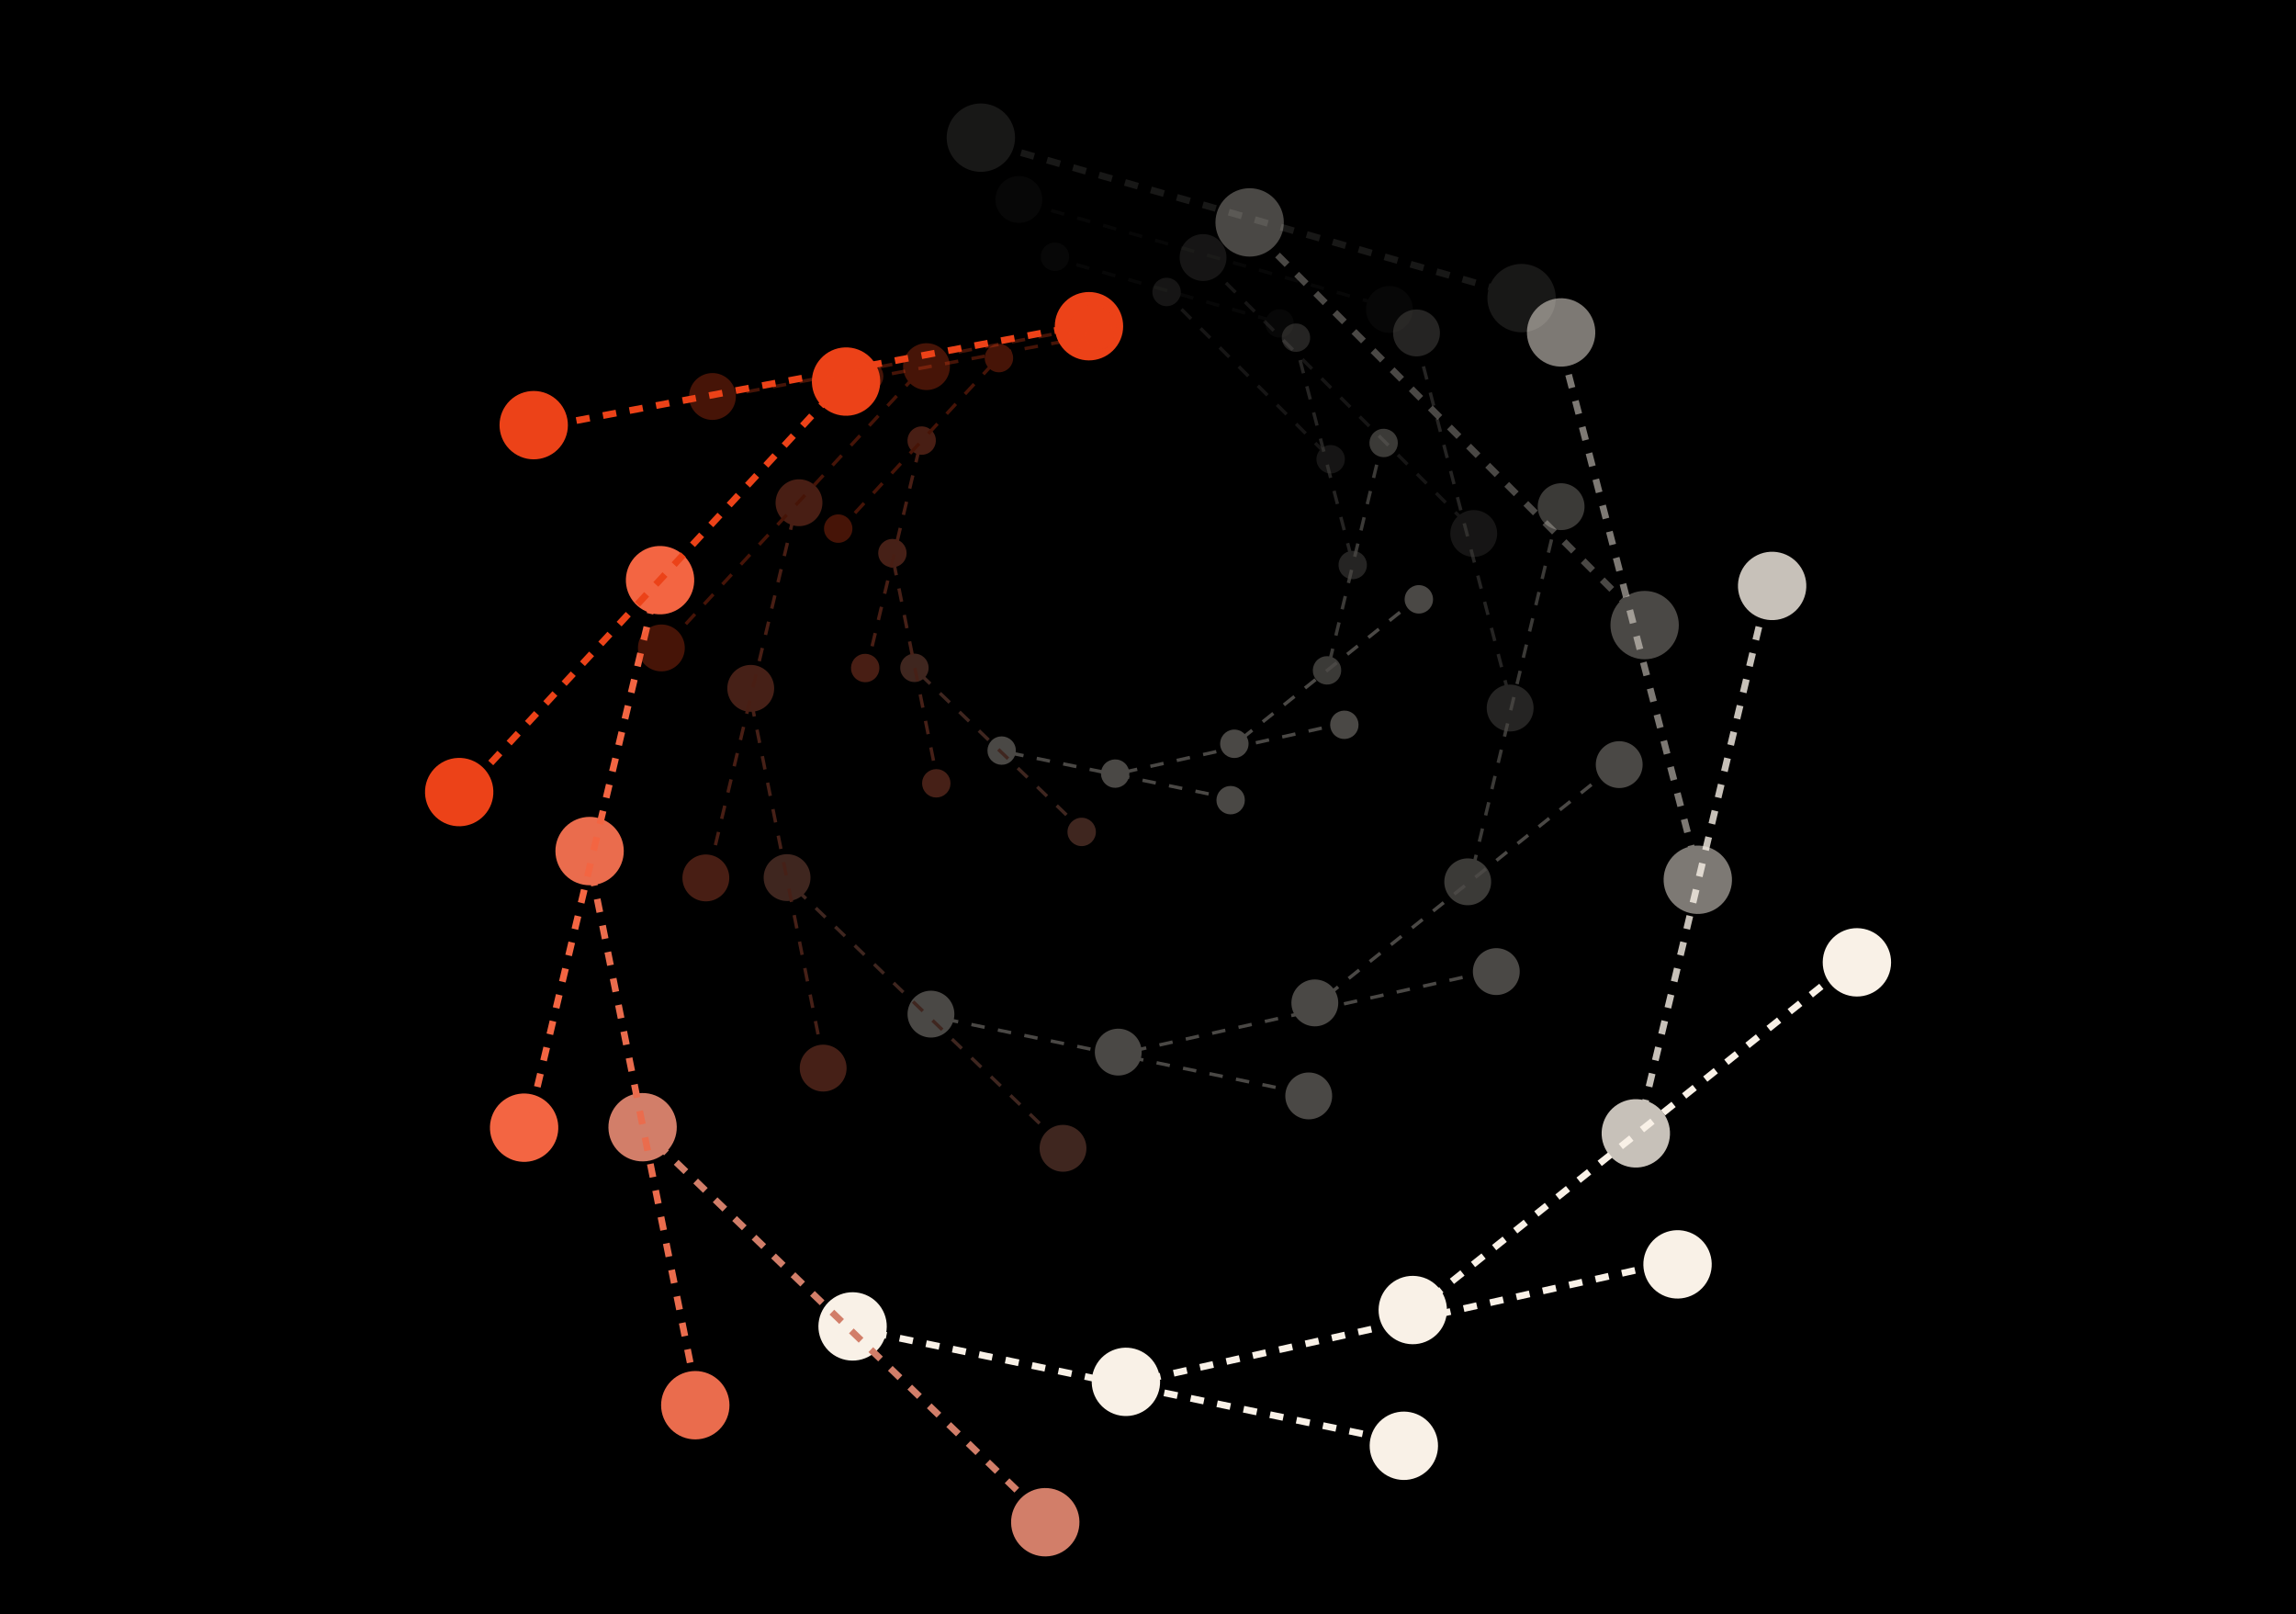 <?xml version="1.0" encoding="UTF-8"?> <svg xmlns="http://www.w3.org/2000/svg" width="340" height="239" viewBox="0 0 340 239" fill="none"><rect x="0" y="0" width="340" height="239" fill="#333333" stroke="none"/><g clip-path="url(#clip0)"><rect width="340" height="239" fill="black"></rect><g opacity="0.3"><circle cx="185.05" cy="32.928" r="5.062" fill="#F9F1E7"></circle><circle cx="243.544" cy="92.546" r="5.062" fill="#F9F1E7"></circle><line x1="241.504" y1="90.087" x2="185.26" y2="33.844" stroke="#F9F1E7" stroke-dasharray="2 2"></line></g><g opacity="0.1"><circle cx="145.249" cy="20.381" r="5.062" transform="rotate(-29.023 145.249 20.381)" fill="#F9F1E7"></circle><circle cx="225.322" cy="44.134" r="5.062" transform="rotate(-29.023 225.322 44.134)" fill="#F9F1E7"></circle><line x1="222.345" y1="42.974" x2="145.877" y2="21.081" stroke="#F9F1E7" stroke-dasharray="2 2"></line></g><g opacity="0.5"><circle cx="231.176" cy="49.218" r="5.062" transform="rotate(30.431 231.176 49.218)" fill="#F9F1E7"></circle><circle cx="251.416" cy="130.249" r="5.062" transform="rotate(30.431 251.416 130.249)" fill="#F9F1E7"></circle><line x1="250.899" y1="127.096" x2="230.891" y2="50.113" stroke="#F9F1E7" stroke-dasharray="2 2"></line></g><g opacity="0.8"><circle cx="262.424" cy="86.747" r="5.062" transform="rotate(58.441 262.424 86.747)" fill="#F9F1E7"></circle><circle cx="242.238" cy="167.793" r="5.062" transform="rotate(58.441 242.238 167.793)" fill="#F9F1E7"></circle><line x1="243.266" y1="164.767" x2="261.755" y2="87.405" stroke="#F9F1E7" stroke-dasharray="2 2"></line></g><circle cx="274.977" cy="142.474" r="5.062" transform="rotate(96.405 274.977 142.474)" fill="#F9F1E7"></circle><circle cx="209.206" cy="193.952" r="5.062" transform="rotate(96.405 209.206 193.952)" fill="#F9F1E7"></circle><line x1="211.878" y1="192.199" x2="274.044" y2="142.58" stroke="#F9F1E7" stroke-dasharray="2 2"></line><circle cx="248.417" cy="187.189" r="5.062" transform="rotate(122.434 248.417 187.189)" fill="#F9F1E7"></circle><circle cx="166.728" cy="204.583" r="5.062" transform="rotate(122.434 166.728 204.583)" fill="#F9F1E7"></circle><line x1="169.897" y1="204.179" x2="247.532" y2="186.874" stroke="#F9F1E7" stroke-dasharray="2 2"></line><circle cx="207.886" cy="214.048" r="5.062" transform="rotate(146.669 207.886 214.048)" fill="#F9F1E7"></circle><circle cx="126.255" cy="196.377" r="5.062" transform="rotate(146.669 126.255 196.377)" fill="#F9F1E7"></circle><line x1="129.31" y1="197.31" x2="207.207" y2="213.397" stroke="#F9F1E7" stroke-dasharray="2 2"></line><circle cx="154.787" cy="225.365" r="5.062" transform="rotate(178.898 154.787 225.365)" fill="#D27E69"></circle><circle cx="95.158" cy="166.883" r="5.062" transform="rotate(178.898 95.158 166.883)" fill="#D27E69"></circle><line x1="97.247" y1="169.302" x2="154.562" y2="224.454" stroke="#D27E69" stroke-dasharray="2 2"></line><circle cx="102.961" cy="208.041" r="5.062" transform="rotate(-146.345 102.961 208.041)" fill="#EA6C4D"></circle><circle cx="87.311" cy="125.999" r="5.062" transform="rotate(-146.345 87.311 125.999)" fill="#EA6C4D"></circle><line x1="87.647" y1="129.177" x2="103.294" y2="207.163" stroke="#EA6C4D" stroke-dasharray="2 2"></line><circle cx="77.614" cy="166.954" r="5.062" transform="rotate(-121.601 77.614 166.954)" fill="#F36542"></circle><circle cx="97.743" cy="85.894" r="5.062" transform="rotate(-121.601 97.743 85.894)" fill="#F36542"></circle><line x1="96.717" y1="88.921" x2="78.284" y2="166.296" stroke="#F36542" stroke-dasharray="2 2"></line><circle cx="67.999" cy="117.267" r="5.062" transform="rotate(-92.236 67.999 117.267)" fill="#EC4218"></circle><circle cx="125.288" cy="56.492" r="5.062" transform="rotate(-92.236 125.288 56.492)" fill="#EC4218"></circle><line x1="122.914" y1="58.627" x2="68.908" y2="117.023" stroke="#EC4218" stroke-dasharray="2 2"></line><circle cx="79.035" cy="62.944" r="5.062" transform="rotate(-55.647 79.035 62.944)" fill="#EC4218"></circle><circle cx="161.26" cy="48.295" r="5.062" transform="rotate(-55.647 161.26 48.295)" fill="#EC4218"></circle><line x1="158.081" y1="48.593" x2="79.91" y2="63.288" stroke="#EC4218" stroke-dasharray="2 2"></line><g opacity="0.3"><g opacity="0.3"><circle cx="178.154" cy="38.13" r="3.469" fill="#F9F1E7"></circle><circle cx="218.236" cy="78.987" r="3.469" fill="#F9F1E7"></circle><line x1="216.905" y1="77.237" x2="178.362" y2="38.693" stroke="#F9F1E7" stroke-width="0.5" stroke-dasharray="2 2"></line></g><g opacity="0.1"><circle cx="150.878" cy="29.532" r="3.469" transform="rotate(-29.023 150.878 29.532)" fill="#F9F1E7"></circle><circle cx="205.751" cy="45.81" r="3.469" transform="rotate(-29.023 205.751 45.81)" fill="#F9F1E7"></circle><line x1="203.736" y1="44.926" x2="151.333" y2="29.923" stroke="#F9F1E7" stroke-width="0.5" stroke-dasharray="2 2"></line></g><g opacity="0.5"><circle cx="209.761" cy="49.293" r="3.469" transform="rotate(30.431 209.761 49.293)" fill="#F9F1E7"></circle><circle cx="223.63" cy="104.824" r="3.469" transform="rotate(30.431 223.63 104.824)" fill="#F9F1E7"></circle><line x1="223.367" y1="102.64" x2="209.656" y2="49.884" stroke="#F9F1E7" stroke-width="0.5" stroke-dasharray="2 2"></line></g><g opacity="0.8"><circle cx="231.176" cy="75.012" r="3.469" transform="rotate(58.441 231.176 75.012)" fill="#F9F1E7"></circle><circle cx="217.346" cy="130.553" r="3.469" transform="rotate(58.441 217.346 130.553)" fill="#F9F1E7"></circle><line x1="218.138" y1="128.5" x2="230.808" y2="75.485" stroke="#F9F1E7" stroke-width="0.5" stroke-dasharray="2 2"></line></g><circle cx="239.779" cy="113.202" r="3.469" transform="rotate(96.405 239.779 113.202)" fill="#F9F1E7"></circle><circle cx="194.705" cy="148.48" r="3.469" transform="rotate(96.405 194.705 148.48)" fill="#F9F1E7"></circle><line x1="196.592" y1="147.351" x2="239.195" y2="113.347" stroke="#F9F1E7" stroke-width="0.5" stroke-dasharray="2 2"></line><circle cx="221.579" cy="143.844" r="3.469" transform="rotate(122.434 221.579 143.844)" fill="#F9F1E7"></circle><circle cx="165.595" cy="155.765" r="3.469" transform="rotate(122.434 165.595 155.765)" fill="#F9F1E7"></circle><line x1="167.787" y1="155.578" x2="220.991" y2="143.719" stroke="#F9F1E7" stroke-width="0.5" stroke-dasharray="2 2"></line><circle cx="193.801" cy="162.251" r="3.469" transform="rotate(146.669 193.801 162.251)" fill="#F9F1E7"></circle><circle cx="137.86" cy="150.142" r="3.469" transform="rotate(146.669 137.86 150.142)" fill="#F9F1E7"></circle><line x1="139.933" y1="150.871" x2="193.316" y2="161.896" stroke="#F9F1E7" stroke-width="0.5" stroke-dasharray="2 2"></line><circle cx="157.414" cy="170.007" r="3.469" transform="rotate(178.898 157.414 170.007)" fill="#D27E69"></circle><circle cx="116.553" cy="129.93" r="3.469" transform="rotate(178.898 116.553 129.93)" fill="#D27E69"></circle><line x1="117.917" y1="131.655" x2="157.195" y2="169.45" stroke="#D27E69" stroke-width="0.5" stroke-dasharray="2 2"></line><circle cx="121.898" cy="158.134" r="3.469" transform="rotate(-146.345 121.898 158.134)" fill="#EA6C4D"></circle><circle cx="111.172" cy="101.911" r="3.469" transform="rotate(-146.345 111.172 101.911)" fill="#EA6C4D"></circle><line x1="111.312" y1="104.108" x2="122.034" y2="157.551" stroke="#EA6C4D" stroke-width="0.5" stroke-dasharray="2 2"></line><circle cx="104.526" cy="129.977" r="3.469" transform="rotate(-121.601 104.526 129.977)" fill="#F36542"></circle><circle cx="118.32" cy="74.428" r="3.469" transform="rotate(-121.601 118.32 74.428)" fill="#F36542"></circle><line x1="117.528" y1="76.481" x2="104.897" y2="129.506" stroke="#F36542" stroke-width="0.5" stroke-dasharray="2 2"></line><circle cx="97.938" cy="95.928" r="3.469" transform="rotate(-92.236 97.938 95.928)" fill="#EC4218"></circle><circle cx="137.198" cy="54.279" r="3.469" transform="rotate(-92.236 137.198 54.279)" fill="#EC4218"></circle><line x1="135.502" y1="55.679" x2="98.492" y2="95.697" stroke="#EC4218" stroke-width="0.5" stroke-dasharray="2 2"></line><circle cx="105.501" cy="58.7" r="3.469" transform="rotate(-55.647 105.501 58.7)" fill="#EC4218"></circle><circle cx="161.853" cy="48.66" r="3.469" transform="rotate(-55.647 161.853 48.66)" fill="#EC4218"></circle><line x1="159.654" y1="48.773" x2="106.083" y2="58.845" stroke="#EC4218" stroke-width="0.5" stroke-dasharray="2 2"></line></g><g opacity="0.3"><g opacity="0.3"><circle cx="172.751" cy="43.226" r="2.103" fill="#F9F1E7"></circle><circle cx="197.048" cy="67.992" r="2.103" fill="#F9F1E7"></circle><line x1="196.171" y1="67.001" x2="172.807" y2="43.636" stroke="#F9F1E7" stroke-width="0.5" stroke-dasharray="2 2"></line></g><g opacity="0.1"><circle cx="156.22" cy="38.014" r="2.103" transform="rotate(-29.023 156.22 38.014)" fill="#F9F1E7"></circle><circle cx="189.484" cy="47.882" r="2.103" transform="rotate(-29.023 189.484 47.882)" fill="#F9F1E7"></circle><line x1="188.234" y1="47.44" x2="156.468" y2="38.345" stroke="#F9F1E7" stroke-width="0.5" stroke-dasharray="2 2"></line></g><g opacity="0.5"><circle cx="191.912" cy="49.992" r="2.103" transform="rotate(30.431 191.912 49.992)" fill="#F9F1E7"></circle><circle cx="200.316" cy="83.653" r="2.103" transform="rotate(30.431 200.316 83.653)" fill="#F9F1E7"></circle><line x1="200.063" y1="82.354" x2="191.751" y2="50.375" stroke="#F9F1E7" stroke-width="0.5" stroke-dasharray="2 2"></line></g><g opacity="0.8"><circle cx="204.893" cy="65.582" r="2.103" transform="rotate(58.441 204.893 65.582)" fill="#F9F1E7"></circle><circle cx="196.51" cy="99.249" r="2.103" transform="rotate(58.441 196.51 99.249)" fill="#F9F1E7"></circle><line x1="196.894" y1="97.982" x2="204.574" y2="65.846" stroke="#F9F1E7" stroke-width="0.5" stroke-dasharray="2 2"></line></g><circle cx="210.107" cy="88.732" r="2.103" transform="rotate(96.405 210.107 88.732)" fill="#F9F1E7"></circle><circle cx="182.787" cy="110.116" r="2.103" transform="rotate(96.405 182.787 110.116)" fill="#F9F1E7"></circle><line x1="183.869" y1="109.354" x2="209.694" y2="88.743" stroke="#F9F1E7" stroke-width="0.5" stroke-dasharray="2 2"></line><circle cx="199.076" cy="107.307" r="2.103" transform="rotate(122.434 199.076 107.307)" fill="#F9F1E7"></circle><circle cx="165.138" cy="114.533" r="2.103" transform="rotate(122.434 165.138 114.533)" fill="#F9F1E7"></circle><line x1="166.45" y1="114.324" x2="198.7" y2="107.135" stroke="#F9F1E7" stroke-width="0.5" stroke-dasharray="2 2"></line><circle cx="182.238" cy="118.464" r="2.103" transform="rotate(146.669 182.238 118.464)" fill="#F9F1E7"></circle><circle cx="148.33" cy="111.124" r="2.103" transform="rotate(146.669 148.33 111.124)" fill="#F9F1E7"></circle><line x1="149.605" y1="111.47" x2="181.964" y2="118.153" stroke="#F9F1E7" stroke-width="0.5" stroke-dasharray="2 2"></line><circle cx="160.179" cy="123.166" r="2.103" transform="rotate(178.898 160.179 123.166)" fill="#D27E69"></circle><circle cx="135.412" cy="98.872" r="2.103" transform="rotate(178.898 135.412 98.872)" fill="#D27E69"></circle><line x1="136.306" y1="99.847" x2="160.115" y2="122.757" stroke="#D27E69" stroke-width="0.5" stroke-dasharray="2 2"></line><circle cx="138.651" cy="115.969" r="2.103" transform="rotate(-146.345 138.651 115.969)" fill="#EA6C4D"></circle><circle cx="132.151" cy="81.888" r="2.103" transform="rotate(-146.345 132.151 81.888)" fill="#EA6C4D"></circle><line x1="132.333" y1="83.2" x2="138.833" y2="115.597" stroke="#EA6C4D" stroke-width="0.5" stroke-dasharray="2 2"></line><circle cx="128.121" cy="98.901" r="2.103" transform="rotate(-121.601 128.121 98.901)" fill="#F36542"></circle><circle cx="136.484" cy="65.228" r="2.103" transform="rotate(-121.601 136.484 65.228)" fill="#F36542"></circle><line x1="136.099" y1="66.495" x2="128.442" y2="98.637" stroke="#F36542" stroke-width="0.5" stroke-dasharray="2 2"></line><circle cx="124.127" cy="78.261" r="2.103" transform="rotate(-92.236 124.127 78.261)" fill="#EC4218"></circle><circle cx="147.925" cy="53.015" r="2.103" transform="rotate(-92.236 147.925 53.015)" fill="#EC4218"></circle><line x1="146.969" y1="53.931" x2="124.534" y2="78.189" stroke="#EC4218" stroke-width="0.5" stroke-dasharray="2 2"></line><circle cx="128.714" cy="55.695" r="2.103" transform="rotate(-55.647 128.714 55.695)" fill="#EC4218"></circle><circle cx="162.874" cy="49.61" r="2.103" transform="rotate(-55.647 162.874 49.61)" fill="#EC4218"></circle><line x1="161.558" y1="49.775" x2="129.085" y2="55.879" stroke="#EC4218" stroke-width="0.5" stroke-dasharray="2 2"></line></g></g><defs><clipPath id="clip0"><rect width="340" height="239" fill="white"></rect></clipPath></defs></svg> 